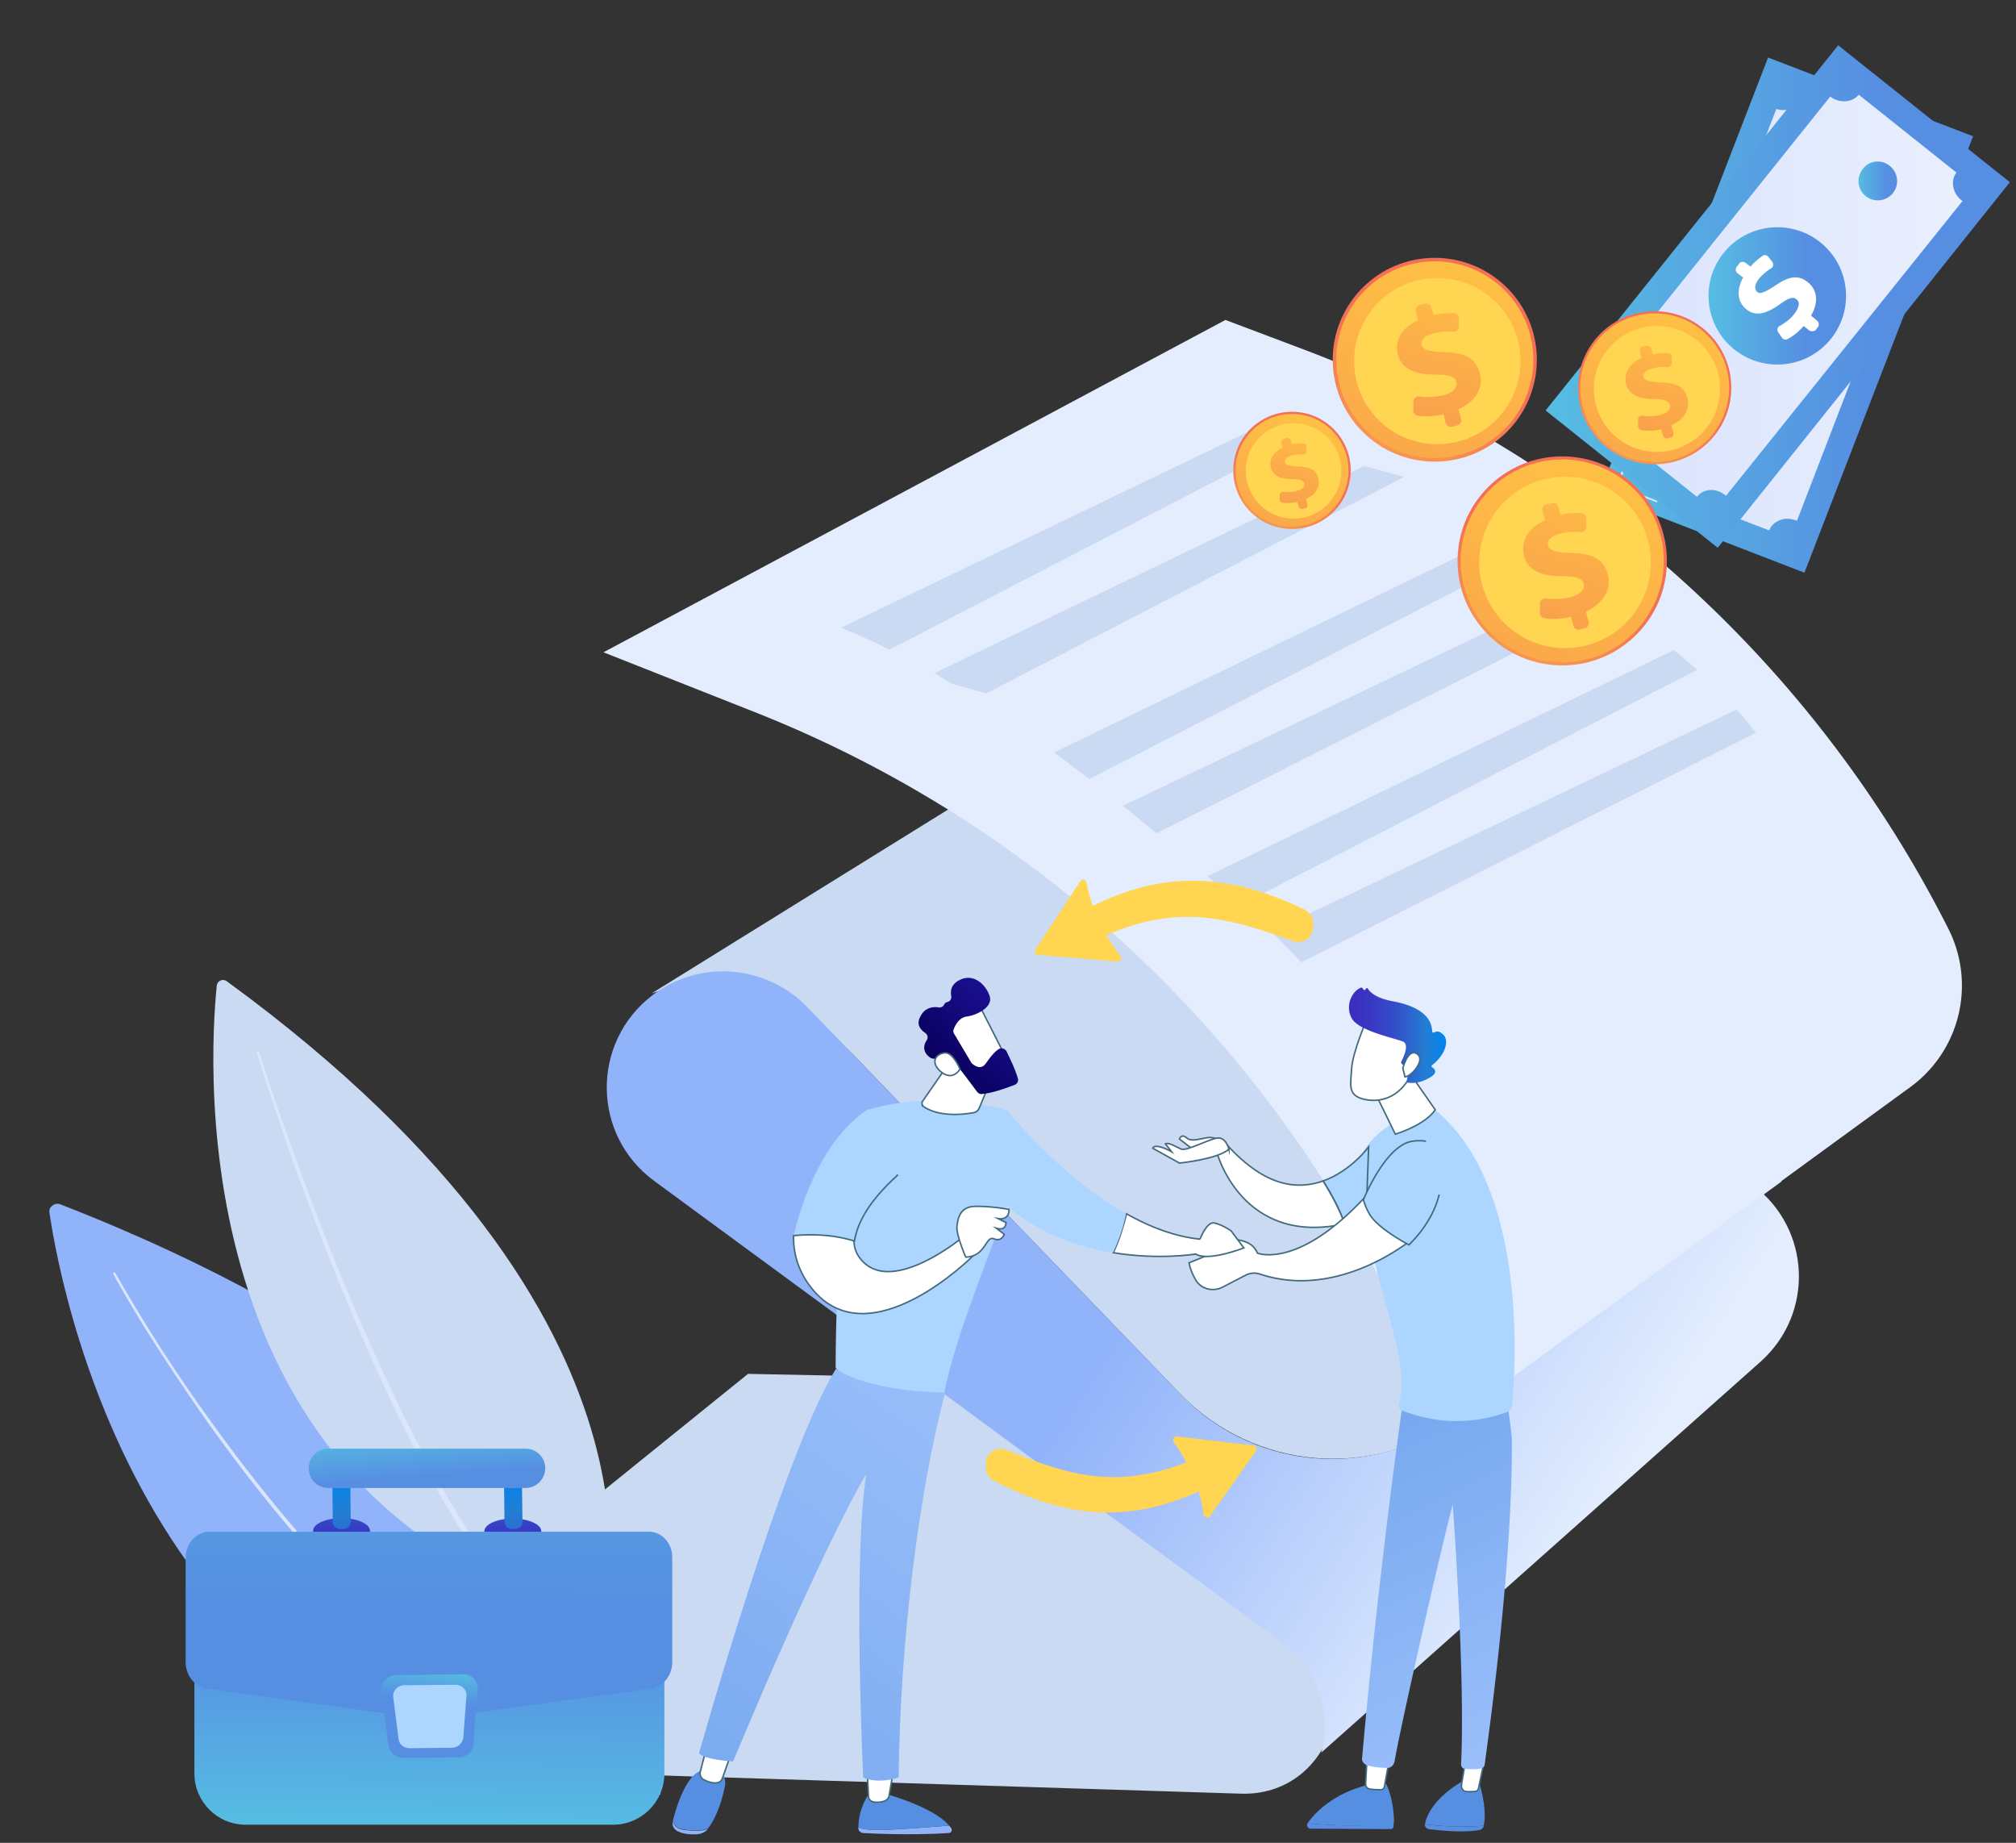 <svg width="302" height="276" fill="none" xmlns="http://www.w3.org/2000/svg"><rect width="100%" height="100%" fill="#333333" stroke="none"/><g clip-path="url(#clip0)"><path d="M7.405 181.596c1.903 13.034 16.271 88.289 91.528 87.176 0 0 3.674-52.004-89.953-88.421-.788-.262-1.706.393-1.575 1.245z" fill="#91B3FA"/><path d="M17.312 190.7c2.166 3.864 4.528 7.663 6.89 11.396 2.427 3.733 4.92 7.401 7.545 11.003 5.183 7.205 10.76 14.213 16.796 20.763 6.037 6.549 12.467 12.772 19.553 18.208A104.527 104.527 0 0073.54 256a83.313 83.313 0 005.708 3.536 73.63 73.63 0 0012.204 5.633c.197.066.328.328.263.524-.066.197-.328.328-.59.262-4.266-1.506-8.4-3.471-12.336-5.764-1.968-1.113-3.87-2.357-5.708-3.602-1.837-1.244-3.674-2.62-5.446-3.995-7.086-5.436-13.581-11.659-19.552-18.339-5.97-6.615-11.548-13.623-16.73-20.894-2.56-3.602-5.053-7.335-7.48-11.069a182.97 182.97 0 01-6.89-11.461c-.065-.066 0-.197.066-.262.131.065.197.065.262.131z" fill="#DCE5FE"/><path d="M32.468 147.668c-1.18 11.593-5.248 79.317 57.738 94.578 0 0 14.172-43.883-56.163-95.233-.656-.523-1.509-.131-1.575.655z" fill="#C9DAF2"/><path d="M38.833 157.559a284.998 284.998 0 003.543 10.545 494.129 494.129 0 003.805 10.479c2.625 6.943 5.38 13.885 8.399 20.697 3.018 6.812 6.167 13.558 9.71 20.042 1.772 3.275 3.609 6.484 5.643 9.628s4.133 6.156 6.495 9.038c.197.197.131.524-.065.655-.197.197-.525.131-.656-.065-2.362-2.882-4.462-6.026-6.496-9.17a177.663 177.663 0 01-5.643-9.693c-3.543-6.55-6.692-13.362-9.644-20.173a379.698 379.698 0 01-8.267-20.763 286.393 286.393 0 01-3.74-10.545c-1.181-3.536-2.362-7.073-3.478-10.61-.065-.131 0-.196.132-.262.065.066.196.131.262.197z" fill="#DCE5FE"/><path d="M97.62 148.782l86.607-53.707 82.67 81.87-48.487 35.434c-12.794 9.366-30.575 7.794-41.597-3.602l-49.012-50.826c-8.07-8.187-19.421-13.164-30.18-9.169zm14.435 56.982l-72.173 58.292 146.051 4.585c13.253.393 19.224-16.44 8.595-24.43l-50.324-37.792-32.149-.655z" fill="#C9DAF2"/><path d="M216.377 213.624c-12.598 7.99-29.066 6.025-39.433-4.716l-38.842-40.28-17.19-17.816c-6.167-6.353-16.14-7.139-23.16-1.768-9.252 7.074-9.12 20.959.262 27.836l44.681 32.814 8.267 6.091 41.204 30.26c5.118 3.798 7.414 10.283 5.774 16.439l65.808-58.554c8.07-7.204 7.545-19.911-1.116-26.395l-4.264-3.209-41.991 39.298z" fill="url(#paint0_linear)"/><path d="M90.403 97.695l93.168-49.777 11.285 4.257a179.105 179.105 0 0197.039 86.979 18.82 18.82 0 01-5.708 23.644l-69.745 50.826-3.28 1.965c1.968-1.965 2.493-4.978 1.246-7.467l-1.312-2.685a179.358 179.358 0 00-99.663-98.638l-23.03-9.104z" fill="#E3EDFE"/><path d="M133.641 177.339l-3.674-11.135s-7.48 3.93-11.089 18.863c1.903-.196 5.381-.327 9.055.786.065-4.126 5.708-8.514 5.708-8.514z" fill="#ACD5FF"/><path d="M213.49 273.226v-.196c.984-3.996 6.036-6.485 6.036-6.485l1.968.131c1.116 3.537.985 5.699.788 6.681v.065c-1.641.197-4.987.262-8.792-.196z" fill="#568FE2"/><path d="M222.282 273.422a.841.841 0 01-.656.655c-2.362.459-6.037.066-7.611-.131a.768.768 0 01-.591-.72c3.871.458 7.217.393 8.858.196z" fill="#568FE2"/><path d="M222.347 263.729l-.853 4.061c-.065.327-.262.523-.59.523-.328 0-.853.066-1.313 0-.459-.065-.721-.523-.656-.982l.591-3.602h2.821z" fill="#fff" stroke="#426A7C" stroke-width=".226" stroke-miterlimit="10"/><path d="M204.829 273.422c2.231-.065 3.346-.327 3.937-.589v.655c0 .262-.197.458-.394.458l-12.072-.065c-.394 0-.591-.459-.46-.786 1.575.131 5.577.393 8.989.327z" fill="#568FE2"/><path d="M195.841 273.095s-.001-.066.065-.066c1.05-1.506 3.806-4.453 9.186-5.763l2.559-.066s1.115 1.965 1.18 5.698c-.59.262-1.705.524-3.936.59-3.478 0-7.48-.262-9.054-.393z" fill="#568FE2"/><path d="M208.175 263.401c-.065.197-.59 3.079-.787 4.192-.066.262-.262.459-.525.459-.459 0-1.181 0-1.771-.131-.329-.066-.525-.393-.525-.786l.262-4.585 3.346.851z" fill="#fff" stroke="#426A7C" stroke-width=".226" stroke-miterlimit="10"/><path d="M210.144 210.087s-3.543 24.299-6.102 53.249c-.066.524.394.982.918 1.113.788.197 1.903.328 2.887.328.525 0 .919-.393 1.05-.917.853-5.109 7.086-32.486 8.726-38.512 0 0 1.903 25.609 1.247 38.905 0 .327.197.589.525.655a8.802 8.802 0 002.296 0c.394-.066.722-.328.722-.721.591-4.322 4.199-29.997 4.068-48.533 0-1.048-1.247-9.628-1.247-9.628l-15.09 4.061z" fill="url(#paint1_linear)"/><path d="M225.825 211.463c.393-.131.59-.459.656-.852.459-4.585 2.755-32.879-11.679-44.538 0 0-.853-2.161-7.611 3.144-6.824 5.305-3.149 10.873-1.509 18.536 1.968 9.3 5.446 16.898 3.871 22.596-.131.393.131.786.459.917 5.315 2.03 10.564 2.096 15.813.197z" fill="#ACD5FF"/><path d="M209.225 157.624c0 .393 5.774 8.58 5.774 8.58s-1.05 2.03-5.971 3.668l-4.265-8.711 4.462-3.537z" fill="#fff" stroke="#426A7C" stroke-width=".226" stroke-miterlimit="10"/><path d="M204.632 152.974s-2.034 4.716-2.165 7.139c-.131 2.489-.656 4.061 2.165 4.585 2.822.524 5.249-.917 6.562-3.406 0 0 2.034-3.799 1.574-5.305-.393-1.572-8.136-3.013-8.136-3.013z" fill="#fff" stroke="#426A7C" stroke-width=".226" stroke-miterlimit="10"/><path d="M210.275 159.524l-.131-.066c-.197-.065-.328-.327-.197-.524.393-.786 1.181-2.554.197-2.947-1.313-.524-6.496-1.572-7.611-3.406-1.05-1.768-.132-4.061 1.312-4.65.066-.066.197 0 .262.065l.132.197c.065.131.328.131.328-.066.065-.131.262-.196.328-.065.328.524 1.246 1.441 3.74 1.899 3.543.655 5.839 2.096 5.905 4.519 0 .131.196.262.328.131.262-.131.656-.262 1.246.262.984.786.591 2.948-1.574 4.651a.185.185 0 000 .327c.393.262.984.852-.525 1.637-1.509.852-2.69.721-3.15.655-.131 0-.197-.131-.131-.262l.459-2.161c0-.131-.065-.262-.196-.262h-.722v.066z" fill="url(#paint2_linear)"/><path d="M210.143 159.982s.788-3.013 2.1-2.161c1.378.851-.722 3.34-1.771 3.471l-.329-1.31z" fill="#fff" stroke="#426A7C" stroke-width=".226" stroke-miterlimit="10"/><path d="M205.026 171.771l-.394 10.61c-1.115.393-2.231.721-3.215.917-.656-2.03-2.034-4.584-3.215-6.418 4.199-1.507 6.824-5.109 6.824-5.109z" fill="#ACD5FF" stroke="#426A7C" stroke-width=".226" stroke-miterlimit="10"/><path d="M183.899 171.575c5.774 6.287 10.498 6.615 14.303 5.305 1.181 1.899 2.559 4.388 3.215 6.419-15.484 3.405-19.158-10.807-19.158-10.807l1.64-.917zm-1.181-.655s-.656-.721-1.903-.524c-1.246.196-2.362.655-3.083 0-.788-.655-1.05.196-1.05.196l2.296 1.768 3.74-1.44z" fill="#fff" stroke="#426A7C" stroke-width=".226" stroke-miterlimit="10"/><path d="M184.096 172.098s-.459-1.899-1.837-1.637-4.527 1.965-5.315 1.637c-.787-.327-1.837-1.047-2.362-.785l.919 1.178s-2.428-1.375-2.821-.524l4.002 2.227s5.839-.589 7.414-2.096zm27.36 13.559s-10.892 9.104-22.702 5.174c-.721-.262-1.509-.196-2.23.197l-3.412 1.768c-1.444.721-3.215.262-4.002-1.113-.46-.786-.853-1.703-.985-2.555l6.627-2.685-.459-.786s3.215-.262 4.068 2.03c0 0 6.167 2.555 16.534-8.842.065-.065 4.789 3.93 6.561 6.812z" fill="#fff" stroke="#426A7C" stroke-width=".226" stroke-miterlimit="10"/><path d="M179.766 185.592s.984-2.685 2.165-2.423 2.493 1.179 2.493 1.179l1.903 2.554s-5.315 2.096-7.218.917c0 0-5.445.917-12.334-.197.984-2.095 1.574-4.191 1.968-5.829 3.477 1.965 7.217 3.406 11.023 3.799z" fill="#fff" stroke="#426A7C" stroke-width=".226" stroke-miterlimit="10"/><path d="M150.897 166.336s7.807 9.824 17.78 15.457c-.328 1.637-.918 3.733-1.968 5.829-5.183-.851-11.22-2.882-16.337-7.401l.525-13.885z" fill="#ACD5FF"/><path d="M141.186 209.759c1.509-7.204 3.018-11.396 8.136-25.085 1.574-4.323 3.084-8.645 2.362-13.23l-.788-5.109s-9.907-3.34-20.929-.131c0 0-4.659 5.895-4.79 38.643 4.593 5.043 9.973 6.55 16.009 4.912z" fill="#ACD5FF"/><path d="M149.256 159.785l-2.558 6.157c-.132.393-.525.655-.919.721-1.509.262-5.052.655-7.414-.917a.621.621 0 01-.131-.852l4.724-6.811 6.298 1.702z" fill="#fff" stroke="#426A7C" stroke-width=".226" stroke-miterlimit="10"/><path d="M146.566 150.354c.132.131 4.528 8.842 4.528 8.842l-5.053 2.423-5.445-7.663c.065 0 4.199-5.305 5.97-3.602z" fill="#fff" stroke="#426A7C" stroke-width=".226" stroke-miterlimit="10"/><path d="M142.958 154.873l2.493 4.192c.066.066.066.131.131.197.328.262 1.313 1.113 2.1 0 .656-.917 1.312-1.769 1.968-2.162.394-.196.853-.065 1.116.328.393.851 1.246 2.489 1.705 4.06.132.393-.065.852-.459.983-1.05.393-3.018 1.179-4.855 1.375-.262.066-.591-.065-.787-.327-.788-1.048-2.953-3.995-3.675-4.716-.656-.655-1.968-.458-2.558-.262-.197.066-.46 0-.657-.065-.59-.328-1.574-1.245-.656-2.686.263-.393.132-.851-.262-1.113-.656-.459-1.378-1.245-.656-2.489.656-1.31 1.903-1.441 2.69-1.31.394.066.722-.131.853-.458a.673.673 0 01.393-.328c.46-.065.722-.458.657-.917-.132-.72-.066-1.703 1.181-2.358 2.165-1.179 4.067.721 4.592 2.424.46 1.637-1.968 2.816-3.477 3.012-1.115.131-1.772 1.376-1.968 2.031-.066.131 0 .393.131.589z" fill="url(#paint3_linear)"/><path d="M143.811 160.113s-1.05-2.554-2.297-2.423c-1.246.131-2.231 1.31-.656 2.751 1.903 1.637 2.953-.328 2.953-.328z" fill="#fff" stroke="#426A7C" stroke-width=".226" stroke-miterlimit="10"/><path d="M142.17 273.422c-2.362.197-6.561.524-9.841.655-1.969.066-3.084-.131-3.74-.393v.197c0 .327.328.589.656.655 6.167.327 11.088.131 12.86 0 .393 0 .59-.393.393-.721-.065-.131-.197-.262-.328-.393z" fill="#91B3FA"/><path d="M132.329 274.077c3.28-.131 7.414-.458 9.841-.655-2.362-2.881-9.841-4.846-9.841-4.846h-2.1c-1.443 2.096-1.64 4.06-1.64 5.174.656.196 1.771.393 3.74.327z" fill="#568FE2"/><path d="M129.901 265.104l.197 3.93c0 .393.328.786.787.851.394.066.985.066 1.575-.131a1.08 1.08 0 00.722-.786l.656-3.798h-3.937v-.066z" fill="#fff" stroke="#426A7C" stroke-width=".226" stroke-miterlimit="10"/><path d="M102.476 274.077c-1.05-.131-1.509-.655-1.706-1.244-.131.589.197 1.244.918 1.506.853.393 1.772.393 2.494.393.787 0 1.509-.327 1.902-.851-.787.393-1.902.393-3.608.196z" fill="#91B3FA"/><path d="M107.402 265.104h-1.772c-2.624-.065-4.33 5.502-4.855 7.663.197.59.656 1.114 1.706 1.245 1.706.262 2.821.196 3.608-.197 1.444-1.899 2.166-4.65 2.494-6.222.393-1.834-1.181-2.489-1.181-2.489z" fill="#568FE2"/><path d="M105.887 261.502l-.984 3.864c-.131.458.131.982.525 1.179.525.262 1.312.589 2.034.458a.945.945 0 00.722-.589l1.443-4.061-3.74-.851z" fill="#fff" stroke="#426A7C" stroke-width=".226" stroke-miterlimit="10"/><path d="M104.706 262.615c1.181 1.048 5.118 1.179 5.118 1.179 14.106-33.731 19.946-43.031 19.946-43.031-2.034 12.772-.459 45.455-.459 45.455 2.296 1.048 5.314 0 5.314 0 .197-20.828 3.149-43.294 6.955-57.637-9.514-.197-14.697-2.293-16.337-3.603-7.939 12.772-20.537 57.637-20.537 57.637z" fill="url(#paint4_linear)"/><path d="M144.008 185.46s-10.039 8.253-14.697 3.537c-.984-.982-1.378-2.03-1.378-3.144-3.609-1.113-7.152-.982-9.054-.786-.066 2.686.721 5.371 2.69 7.86 8.66 10.872 24.341-4.978 24.341-4.978l-1.902-2.489z" fill="#fff" stroke="#426A7C" stroke-width=".226" stroke-miterlimit="10"/><path d="M144.664 188.277s-1.444-3.341-1.313-4.585c.132-1.31.525-3.013 2.756-3.013 2.296-.065 5.052.458 5.052.458s.131 1.638-1.64 1.376l1.181.589s.065 1.31-1.444.852l1.181.917s-.393 1.179-1.574.655c-1.247-.459-1.181 2.685-4.199 2.751z" fill="#fff" stroke="#426A7C" stroke-width=".226" stroke-miterlimit="10"/><path d="M127.867 185.853c0 .066 0 .066.066.066.065 0 .065 0 .065-.066.525-3.144 2.559-6.287 6.43-9.824v-.131" stroke="#426A7C" stroke-width=".226" stroke-miterlimit="10"/><path d="M215.589 178.911c-.262 1.113-.853 2.751-2.034 4.519-1.049 1.638-2.493 3.013-2.493 3.013s-4.33-2.227-5.774-4.388c-.721-1.114-1.05-2.358-1.05-2.358s3.281-8.187 7.349-8.777a6.926 6.926 0 012.034 0" fill="#ACD5FF"/><path d="M215.589 178.911c-.262 1.113-.853 2.751-2.034 4.519-1.049 1.638-2.493 3.013-2.493 3.013s-4.33-2.227-5.774-4.388c-.721-1.114-1.05-2.358-1.05-2.358s3.281-8.187 7.349-8.777a6.926 6.926 0 012.034 0" stroke="#426A7C" stroke-width=".226" stroke-miterlimit="10"/><path d="M183.637 221.287c-12.532 7.139-22.964 6.681-34.774.459-.788-.393-1.247-1.179-1.181-2.096v-.524c.065-1.507 1.64-2.555 3.083-1.965 10.236 4.192 17.978 6.484 30.838.131 1.443-.721 3.083.262 3.215 1.834 0 .917-.46 1.768-1.181 2.161z" fill="#FFD551"/><path d="M181.275 227.051l6.889-9.759a.522.522 0 00-.328-.786l-11.482-1.376c-.394-.065-.722.393-.591.786 2.625 3.603 4.068 7.336 4.593 11.069.197.328.722.393.919.066z" fill="#FFD551"/><path d="M133.247 97.302l61.872-32.028-5.971-1.638-63.184 30.39c2.494.983 4.921 2.097 7.283 3.276zm9.382 5.109l5.118 1.441 62.593-32.421-5.97-1.638-64.431 31.046c.919.458 1.772 1.048 2.69 1.572zm82.999-21.614l-1.247-.328-66.464 32.225c1.771 1.31 3.543 2.685 5.249 3.995l65.611-33.73c-1.115-.787-2.165-1.442-3.149-2.162zm12.597 7.99c-.459-.262-.984-.59-1.443-.851l-68.564 32.748c1.706 1.376 3.346 2.751 5.052 4.126l67.842-34.254c-1.05-.655-1.968-1.18-2.887-1.769zm12.532 8.581l-69.876 33.861c1.706 1.441 3.346 2.817 5.052 4.258l68.301-35.172a162.274 162.274 0 00-3.477-2.947zm9.382 8.907l-69.679 33.272c1.509 1.506 3.018 3.013 4.462 4.585l68.104-34.386a36.862 36.862 0 00-2.887-3.471z" fill="#C9DAF2"/><path d="M295.569 20.409l-25.26 65.365-30.706-11.855 25.26-65.3 30.706 11.79z" fill="url(#paint5_linear)"/><path d="M269.915 14.711l17.453 6.746c-.525 1.376.328 3.079 1.903 3.668.065 0 .065 0 .262.066l-20.339 52.79c-.197-.066-.197-.066-.263-.066-1.575-.59-3.28.066-3.871 1.441l-.066.066-17.058-6.55c.918-2.423-.591-3.275-2.166-3.864h-.065l20.405-52.725s.065 0 .065.066c1.509.458 3.215-.262 3.74-1.638z" fill="url(#paint6_linear)"/><path d="M267.488 57.35c5.689 0 10.3-4.605 10.3-10.284s-4.611-10.283-10.3-10.283c-5.69 0-10.301 4.604-10.301 10.283 0 5.68 4.611 10.283 10.301 10.283z" fill="url(#paint7_linear)"/><path d="M273.589 50.537l-.984-.393a10.045 10.045 0 01-1.706 2.62c-.197.196-.59.262-.787.065l-.853-.59c-.328-.196-.328-.654-.066-.982a7.386 7.386 0 001.575-2.423c.394-1.048.328-1.9-.394-2.162-.656-.261-1.246.197-2.165 1.442-1.312 1.833-2.755 2.947-4.527 2.226-1.575-.59-2.362-2.292-1.903-4.453l-.984-.393c-.328-.131-.459-.524-.394-.786l.263-.59c.131-.327.525-.458.787-.393l.919.328c.393-.983.853-1.638 1.246-2.096.197-.262.591-.262.853-.066l.788.59c.328.196.328.655.065.917-.393.458-.918 1.113-1.246 2.03-.46 1.179-.132 1.769.328 1.9.525.196 1.181-.394 2.296-1.769 1.509-1.965 2.821-2.554 4.527-1.9 1.509.59 2.493 2.293 1.969 4.586l1.115.458c.328.13.459.524.394.786l-.263.59c-.197.458-.525.589-.853.458z" fill="#fff"/><path opacity=".72" d="M248.132 75.23l-5.97-2.293c-.066-.065-.132-.13-.066-.196l6.168-15.916c.065-.065.131-.13.196-.065.066.065.132.13.066.196l-6.102 15.785 5.774 2.227c.066.065.131.13.066.196 0 0-.066.066-.132.066z" fill="#fff"/><path d="M301.081 27.286l-43.763 54.755-25.785-20.566 43.828-54.69 25.72 20.501z" fill="url(#paint8_linear)"/><path d="M278.445 14.187l14.631 11.658c-.919 1.18-.591 3.079.722 4.126.065.066 0 0 .196.131l-35.43 44.145c-.196-.13-.131-.13-.196-.13-1.313-1.049-3.15-.983-4.134.261h-.065l-14.304-11.396c1.641-2.03.394-3.275-.918-4.323-.066-.066-.131-.066-.131-.066L274.18 14.45l.066.065c1.377.983 3.214.852 4.199-.327z" fill="url(#paint9_linear)"/><path d="M266.241 54.598c5.689 0 10.301-4.604 10.301-10.283 0-5.68-4.612-10.283-10.301-10.283s-10.301 4.604-10.301 10.283c0 5.68 4.612 10.283 10.301 10.283z" fill="url(#paint10_linear)"/><path d="M271.031 49.49l-.853-.655c-.722.851-1.64 1.572-2.428 1.965a.626.626 0 01-.787-.197l-.591-.851c-.196-.328-.131-.72.197-.917.722-.393 1.575-.983 2.231-1.834.656-.852.919-1.703.328-2.162-.525-.458-1.247-.196-2.493.72-1.837 1.31-3.543 1.966-4.987.787-1.377-1.048-1.574-2.882-.524-4.781l-.853-.655c-.263-.197-.328-.59-.132-.917l.394-.524c.197-.262.591-.328.919-.131l.787.59c.656-.787 1.312-1.245 1.837-1.638.262-.197.656-.066.853.196l.59.786c.197.328.132.72-.196.917a7.341 7.341 0 00-1.837 1.572c-.788.982-.591 1.637-.263 1.965.459.393 1.247 0 2.756-.983 2.099-1.44 3.477-1.572 4.855-.458 1.312 1.048 1.706 2.882.459 4.978l.919.786c.262.196.328.59.131.917l-.394.524c-.262.13-.656.196-.918 0z" fill="#fff"/><path d="M255.678 59.052c1.246.982 1.443 2.816.459 4.06-.984 1.245-2.821 1.441-4.068.459-1.247-.983-1.443-2.816-.459-4.06.984-1.245 2.821-1.442 4.068-.46z" fill="url(#paint11_linear)"/><path d="M283.103 24.863c1.247.982 1.444 2.816.46 4.06-.985 1.245-2.822 1.441-4.068.459-1.247-.983-1.444-2.816-.46-4.06a2.8 2.8 0 014.068-.46z" fill="url(#paint12_linear)"/><path d="M193.544 79.225c4.855 0 8.792-3.93 8.792-8.777 0-4.847-3.937-8.776-8.792-8.776-4.856 0-8.792 3.93-8.792 8.776 0 4.848 3.936 8.777 8.792 8.777z" fill="url(#paint13_linear)"/><path d="M193.544 78.898c4.674 0 8.464-3.783 8.464-8.45 0-4.666-3.79-8.448-8.464-8.448-4.675 0-8.464 3.782-8.464 8.449 0 4.666 3.789 8.449 8.464 8.449z" fill="url(#paint14_linear)"/><path d="M200.551 72.813c1.263-3.736-.747-7.786-4.489-9.047-3.742-1.261-7.8.745-9.063 4.48a7.136 7.136 0 004.489 9.048c3.742 1.261 7.8-.745 9.063-4.48z" fill="#FFD551"/><path d="M194.528 75.885l-.197-.72c-.787.196-1.64.196-2.231.13-.197 0-.393-.196-.393-.458v-.72c0-.263.262-.46.524-.46.591.066 1.313.066 2.034-.13.788-.197 1.247-.59 1.116-1.114-.131-.458-.656-.655-1.772-.655-1.64 0-2.887-.393-3.215-1.703-.328-1.179.328-2.358 1.772-3.012l-.197-.72c-.066-.263.066-.525.328-.59l.459-.131c.263-.066.525.065.591.327l.197.655a4.33 4.33 0 011.771-.13c.263 0 .394.196.394.458v.72c0 .262-.263.459-.525.459-.394-.066-.984-.066-1.706.13-.918.263-1.05.655-.984 1.048.131.393.722.524 1.968.59 1.772.065 2.69.524 3.018 1.768.328 1.114-.262 2.424-1.837 3.079l.197.851c.066.262-.065.524-.328.59l-.459.065c-.197.066-.459-.13-.525-.327z" fill="url(#paint15_linear)"/><path d="M214.933 69.138c8.443 0 15.288-6.832 15.288-15.26 0-8.429-6.845-15.261-15.288-15.261-8.443 0-15.287 6.832-15.287 15.26 0 8.429 6.844 15.261 15.287 15.261z" fill="url(#paint16_linear)"/><path d="M214.933 68.614c8.153 0 14.763-6.598 14.763-14.736 0-8.14-6.61-14.737-14.763-14.737-8.153 0-14.762 6.598-14.762 14.737s6.609 14.736 14.762 14.736z" fill="url(#paint17_linear)"/><path d="M224.718 62.254c4.518-5.185 3.97-13.046-1.225-17.556-5.194-4.51-13.068-3.964-17.587 1.222-4.518 5.185-3.97 13.046 1.224 17.556 5.195 4.51 13.069 3.964 17.588-1.222z" fill="#FFD551"/><path d="M216.574 63.375l-.328-1.31c-1.378.327-2.822.327-3.872.196a.779.779 0 01-.656-.786v-1.31c0-.458.394-.85.919-.785a9.9 9.9 0 003.609-.197c1.312-.327 2.165-1.048 1.902-1.965-.197-.851-1.115-1.113-3.083-1.113-2.822 0-4.987-.655-5.643-2.948-.591-2.095.525-4.06 3.018-5.174l-.328-1.31c-.131-.393.131-.851.525-.982l.787-.197c.394-.13.853.131.984.524l.328 1.18c1.247-.263 2.231-.328 3.084-.263.394 0 .722.393.722.786v1.18c0 .458-.394.85-.853.785a8.738 8.738 0 00-3.018.262c-1.575.393-1.837 1.179-1.706 1.769.197.72 1.247.916 3.477 1.047 3.15.066 4.659.983 5.249 3.144.525 1.965-.459 4.192-3.215 5.371l.394 1.44c.131.394-.131.852-.525.983l-.787.197c-.394.13-.853-.131-.984-.524z" fill="url(#paint18_linear)"/><path d="M234.026 99.66c8.66 0 15.681-7.008 15.681-15.654 0-8.645-7.021-15.653-15.681-15.653s-15.681 7.008-15.681 15.653 7.021 15.654 15.681 15.654z" fill="url(#paint19_linear)"/><path d="M234.026 99.201c8.407 0 15.222-6.803 15.222-15.195s-6.815-15.195-15.222-15.195-15.222 6.803-15.222 15.195 6.815 15.195 15.222 15.195z" fill="url(#paint20_linear)"/><path d="M247.278 85.07c.463-7.076-4.907-13.186-11.995-13.648-7.087-.462-13.207 4.899-13.67 11.974-.463 7.075 4.907 13.185 11.994 13.647 7.088.462 13.208-4.899 13.671-11.974z" fill="#FFD551"/><path d="M235.732 93.765l-.394-1.375c-1.443.327-2.887.393-4.002.196a.778.778 0 01-.656-.786v-1.375c0-.524.459-.852.918-.786 1.116.13 2.362.13 3.675-.197 1.377-.393 2.23-1.113 1.968-2.03-.263-.852-1.181-1.113-3.149-1.113-2.887 0-5.118-.655-5.774-3.013-.591-2.162.525-4.192 3.149-5.371l-.394-1.375c-.131-.459.132-.852.591-.983l.787-.196c.46-.131.853.13.984.59l.329 1.178a9.359 9.359 0 013.149-.262c.394 0 .722.393.722.786v1.244a.797.797 0 01-.919.786 8.994 8.994 0 00-3.084.262c-1.64.459-1.902 1.245-1.706 1.834.197.72 1.313.983 3.543 1.048 3.215.066 4.79.983 5.381 3.21.524 2.03-.46 4.257-3.281 5.567l.394 1.506c.131.459-.132.852-.591.983l-.787.196c-.263.131-.722-.13-.853-.524z" fill="url(#paint21_linear)"/><path d="M247.87 69.531c6.341 0 11.482-5.131 11.482-11.461s-5.141-11.462-11.482-11.462c-6.341 0-11.482 5.131-11.482 11.462 0 6.33 5.141 11.461 11.482 11.461z" fill="url(#paint22_linear)"/><path d="M247.87 69.204c6.16 0 11.154-4.985 11.154-11.134 0-6.15-4.994-11.135-11.154-11.135s-11.154 4.985-11.154 11.135c0 6.15 4.994 11.134 11.154 11.134z" fill="url(#paint23_linear)"/><path d="M254.105 65.624a9.42 9.42 0 001.484-13.256c-3.257-4.07-9.202-4.734-13.279-1.482a9.42 9.42 0 00-1.484 13.256c3.257 4.07 9.202 4.733 13.279 1.482z" fill="#FFD551"/><path d="M249.116 65.274l-.262-.982c-1.05.262-2.1.262-2.952.13-.263-.065-.525-.327-.525-.589v-.982c0-.393.328-.655.656-.59.787.131 1.771.131 2.69-.13.984-.263 1.64-.787 1.443-1.507-.197-.59-.853-.852-2.296-.852-2.1 0-3.74-.458-4.265-2.227-.394-1.572.394-3.078 2.297-3.93l-.263-.982c-.066-.327.131-.655.394-.72l.59-.131c.328-.066.656.13.722.393l.262.917c.985-.197 1.706-.262 2.297-.197.328 0 .525.262.525.59v.917c0 .327-.328.655-.656.59-.591-.066-1.313-.066-2.297.196-1.181.327-1.378.916-1.246 1.31.131.524.984.72 2.624.785 2.362.066 3.543.72 3.937 2.358.393 1.507-.328 3.144-2.428 4.061l.328 1.114c.066.327-.131.654-.394.72l-.59.131c-.131.066-.459-.131-.591-.393z" fill="url(#paint24_linear)"/><path d="M159.623 137.975c12.597-7.794 23.357-7.728 35.758-1.768a2.334 2.334 0 011.312 2.096v.524a2.252 2.252 0 01-3.083 2.096c-10.695-3.93-18.7-5.961-31.691.982-1.443.786-3.149-.131-3.346-1.768-.065-.852.328-1.703 1.05-2.162z" fill="#FFD551"/><path d="M161.854 131.949l-6.758 10.283c-.197.328 0 .721.393.786l11.81.983c.46.065.788-.393.591-.786-2.821-3.602-4.462-7.401-5.183-11.2-.132-.328-.591-.393-.853-.066z" fill="#FFD551"/><path d="M51.168 231.177c2.355 0 4.264-.85 4.264-1.899s-1.909-1.9-4.264-1.9c-2.356 0-4.265.851-4.265 1.9s1.91 1.899 4.265 1.899z" fill="url(#paint25_linear)"/><path d="M76.822 231.242c2.355 0 4.264-.85 4.264-1.899s-1.909-1.899-4.264-1.899c-2.356 0-4.265.85-4.265 1.899s1.91 1.899 4.265 1.899z" fill="url(#paint26_linear)"/><path d="M51.758 228.95c-.394.066-.787.131-1.115 0-.46-.131-.788-.524-.788-.982l-.065-5.306h2.69l.066 5.306c0 .458-.328.851-.788.982z" fill="url(#paint27_linear)"/><path d="M77.478 228.95c-.394.066-.787.131-1.115 0-.46-.131-.788-.524-.788-.982l-.065-5.306h2.69l.065 5.306c0 .458-.328.851-.787.982z" fill="url(#paint28_linear)"/><path d="M78.725 222.859H49.199a2.938 2.938 0 01-2.952-2.948 2.938 2.938 0 012.952-2.947h29.526c1.64 0 2.952 1.31 2.952 2.947 0 1.572-1.312 2.948-2.953 2.948z" fill="url(#paint29_linear)"/><path d="M29.122 244.276v21.352c0 4.192 3.412 7.663 7.677 7.663h55.048c4.199 0 7.676-3.406 7.676-7.663v-24.43h-70.4v3.078z" fill="url(#paint30_linear)"/><path d="M31.353 229.408h65.874c1.902 0 3.477 1.703 3.477 3.799v15.719c0 2.031-1.378 3.734-3.215 3.996l-33.462 4.584-33.002-4.584c-1.837-.262-3.215-1.965-3.215-3.996v-15.719c.066-2.096 1.64-3.799 3.543-3.799z" fill="url(#paint31_linear)"/><path d="M68.751 263.205l-8.398.065c-1.115 0-2.034-.786-2.165-1.899l-1.05-8.056c-.197-1.31.853-2.424 2.165-2.424l10.105-.131c1.246 0 2.296 1.048 2.165 2.358l-.656 8.056c-.066 1.179-1.05 2.031-2.166 2.031z" fill="url(#paint32_linear)"/><path d="M67.702 261.764l-6.364.066c-.853 0-1.575-.59-1.64-1.441l-.788-6.157c-.131-.983.656-1.834 1.64-1.834l7.677-.065c.984 0 1.771.785 1.64 1.768l-.46 6.157c-.13.851-.852 1.506-1.705 1.506z" fill="#ACD5FF"/></g><defs><linearGradient id="paint0_linear" x1="111.003" y1="143.217" x2="261.093" y2="239.864" gradientUnits="userSpaceOnUse"><stop offset=".438" stop-color="#91B3FA"/><stop offset=".859" stop-color="#E3EDFE"/></linearGradient><linearGradient id="paint1_linear" x1="205.281" y1="215.55" x2="241.165" y2="289.657" gradientUnits="userSpaceOnUse"><stop stop-color="#78A9EF"/><stop offset=".708" stop-color="#9FC2FC"/></linearGradient><linearGradient id="paint2_linear" x1="216.548" y1="155.026" x2="202.012" y2="155.026" gradientUnits="userSpaceOnUse"><stop stop-color="#0084ED"/><stop offset=".205" stop-color="#237ED3"/><stop offset=".491" stop-color="#3152C9"/><stop offset=".767" stop-color="#3937C3"/><stop offset=".967" stop-color="#3C2DC1"/></linearGradient><linearGradient id="paint3_linear" x1="141.827" y1="160.704" x2="151.019" y2="150.923" gradientUnits="userSpaceOnUse"><stop stop-color="#09005D"/><stop offset="1" stop-color="#1A0F91"/></linearGradient><linearGradient id="paint4_linear" x1="104.199" y1="271.14" x2="175.832" y2="171.93" gradientUnits="userSpaceOnUse"><stop stop-color="#78A9EF"/><stop offset=".708" stop-color="#9FC2FC"/></linearGradient><linearGradient id="paint5_linear" x1="239.578" y1="47.185" x2="295.565" y2="47.185" gradientUnits="userSpaceOnUse"><stop stop-color="#56BDE2"/><stop offset=".709" stop-color="#568FE2"/></linearGradient><linearGradient id="paint6_linear" x1="245.679" y1="47.034" x2="289.565" y2="47.034" gradientUnits="userSpaceOnUse"><stop stop-color="#DAE3FE"/><stop offset="1" stop-color="#E9EFFD"/></linearGradient><linearGradient id="paint7_linear" x1="260.893" y1="43.954" x2="342.984" y2="83.254" gradientUnits="userSpaceOnUse"><stop stop-color="#50E7B7"/><stop offset=".996" stop-color="#323992"/></linearGradient><linearGradient id="paint8_linear" x1="231.564" y1="44.407" x2="301.112" y2="44.407" gradientUnits="userSpaceOnUse"><stop stop-color="#56BDE2"/><stop offset=".709" stop-color="#568FE2"/></linearGradient><linearGradient id="paint9_linear" x1="238.883" y1="44.255" x2="293.928" y2="44.255" gradientUnits="userSpaceOnUse"><stop stop-color="#DAE3FE"/><stop offset="1" stop-color="#E9EFFD"/></linearGradient><linearGradient id="paint10_linear" x1="255.979" y1="44.329" x2="276.566" y2="44.329" gradientUnits="userSpaceOnUse"><stop stop-color="#56BDE2"/><stop offset=".709" stop-color="#568FE2"/></linearGradient><linearGradient id="paint11_linear" x1="250.971" y1="61.314" x2="256.803" y2="61.314" gradientUnits="userSpaceOnUse"><stop stop-color="#56BDE2"/><stop offset=".709" stop-color="#568FE2"/></linearGradient><linearGradient id="paint12_linear" x1="278.368" y1="27.113" x2="284.2" y2="27.113" gradientUnits="userSpaceOnUse"><stop stop-color="#56BDE2"/><stop offset=".709" stop-color="#568FE2"/></linearGradient><linearGradient id="paint13_linear" x1="185.639" y1="86.976" x2="193.397" y2="70.734" gradientUnits="userSpaceOnUse"><stop stop-color="#FFC444"/><stop offset=".996" stop-color="#F36F56"/></linearGradient><linearGradient id="paint14_linear" x1="197.228" y1="59.41" x2="177.473" y2="119.162" gradientUnits="userSpaceOnUse"><stop stop-color="#FFC444"/><stop offset=".996" stop-color="#F36F56"/></linearGradient><linearGradient id="paint15_linear" x1="196.621" y1="61.132" x2="186.915" y2="95.947" gradientUnits="userSpaceOnUse"><stop stop-color="#FFC444"/><stop offset=".996" stop-color="#F36F56"/></linearGradient><linearGradient id="paint16_linear" x1="201.134" y1="82.697" x2="214.639" y2="54.421" gradientUnits="userSpaceOnUse"><stop stop-color="#FFC444"/><stop offset=".996" stop-color="#F36F56"/></linearGradient><linearGradient id="paint17_linear" x1="221.308" y1="34.709" x2="186.918" y2="138.726" gradientUnits="userSpaceOnUse"><stop stop-color="#FFC444"/><stop offset=".996" stop-color="#F36F56"/></linearGradient><linearGradient id="paint18_linear" x1="220.251" y1="37.707" x2="203.355" y2="98.313" gradientUnits="userSpaceOnUse"><stop stop-color="#FFC444"/><stop offset=".996" stop-color="#F36F56"/></linearGradient><linearGradient id="paint19_linear" x1="219.827" y1="113.639" x2="233.724" y2="84.544" gradientUnits="userSpaceOnUse"><stop stop-color="#FFC444"/><stop offset=".996" stop-color="#F36F56"/></linearGradient><linearGradient id="paint20_linear" x1="240.586" y1="64.26" x2="205.199" y2="171.292" gradientUnits="userSpaceOnUse"><stop stop-color="#FFC444"/><stop offset=".996" stop-color="#F36F56"/></linearGradient><linearGradient id="paint21_linear" x1="239.498" y1="67.345" x2="222.112" y2="129.708" gradientUnits="userSpaceOnUse"><stop stop-color="#FFC444"/><stop offset=".996" stop-color="#F36F56"/></linearGradient><linearGradient id="paint22_linear" x1="237.478" y1="79.82" x2="247.66" y2="58.502" gradientUnits="userSpaceOnUse"><stop stop-color="#FFC444"/><stop offset=".996" stop-color="#F36F56"/></linearGradient><linearGradient id="paint23_linear" x1="252.688" y1="43.641" x2="226.76" y2="122.063" gradientUnits="userSpaceOnUse"><stop stop-color="#FFC444"/><stop offset=".996" stop-color="#F36F56"/></linearGradient><linearGradient id="paint24_linear" x1="251.89" y1="45.901" x2="239.152" y2="91.594" gradientUnits="userSpaceOnUse"><stop stop-color="#FFC444"/><stop offset=".996" stop-color="#F36F56"/></linearGradient><linearGradient id="paint25_linear" x1="51.184" y1="220.982" x2="51.12" y2="232.07" gradientUnits="userSpaceOnUse"><stop stop-color="#0084ED"/><stop offset=".205" stop-color="#237ED3"/><stop offset=".491" stop-color="#3152C9"/><stop offset=".767" stop-color="#3937C3"/><stop offset=".967" stop-color="#3C2DC1"/></linearGradient><linearGradient id="paint26_linear" x1="76.898" y1="220.883" x2="76.834" y2="232.141" gradientUnits="userSpaceOnUse"><stop stop-color="#0084ED"/><stop offset=".205" stop-color="#237ED3"/><stop offset=".491" stop-color="#3152C9"/><stop offset=".767" stop-color="#3937C3"/><stop offset=".967" stop-color="#3C2DC1"/></linearGradient><linearGradient id="paint27_linear" x1="50.771" y1="220.896" x2="52.983" y2="247.786" gradientUnits="userSpaceOnUse"><stop stop-color="#0084ED"/><stop offset=".205" stop-color="#237ED3"/><stop offset=".491" stop-color="#3152C9"/><stop offset=".767" stop-color="#3937C3"/><stop offset=".967" stop-color="#3C2DC1"/></linearGradient><linearGradient id="paint28_linear" x1="76.485" y1="220.896" x2="78.697" y2="247.786" gradientUnits="userSpaceOnUse"><stop stop-color="#0084ED"/><stop offset=".205" stop-color="#237ED3"/><stop offset=".491" stop-color="#3152C9"/><stop offset=".767" stop-color="#3937C3"/><stop offset=".967" stop-color="#3C2DC1"/></linearGradient><linearGradient id="paint29_linear" x1="63.556" y1="213.827" x2="64.286" y2="223.986" gradientUnits="userSpaceOnUse"><stop stop-color="#56BDE2"/><stop offset=".709" stop-color="#568FE2"/></linearGradient><linearGradient id="paint30_linear" x1="64.081" y1="273.584" x2="65.04" y2="191.212" gradientUnits="userSpaceOnUse"><stop stop-color="#56BDE2"/><stop offset=".335" stop-color="#568FE2"/></linearGradient><linearGradient id="paint31_linear" x1="64.665" y1="180.532" x2="64.184" y2="264.367" gradientUnits="userSpaceOnUse"><stop stop-color="#56BDE2"/><stop offset=".709" stop-color="#568FE2"/></linearGradient><linearGradient id="paint32_linear" x1="66.731" y1="233.581" x2="63.273" y2="263.529" gradientUnits="userSpaceOnUse"><stop offset=".541" stop-color="#56BDE2"/><stop offset=".709" stop-color="#568FE2"/></linearGradient><clipPath id="clip0"><path fill="#fff" transform="translate(7.405 6.786)" d="M0 0h293.676v267.947H0z"/></clipPath></defs></svg>